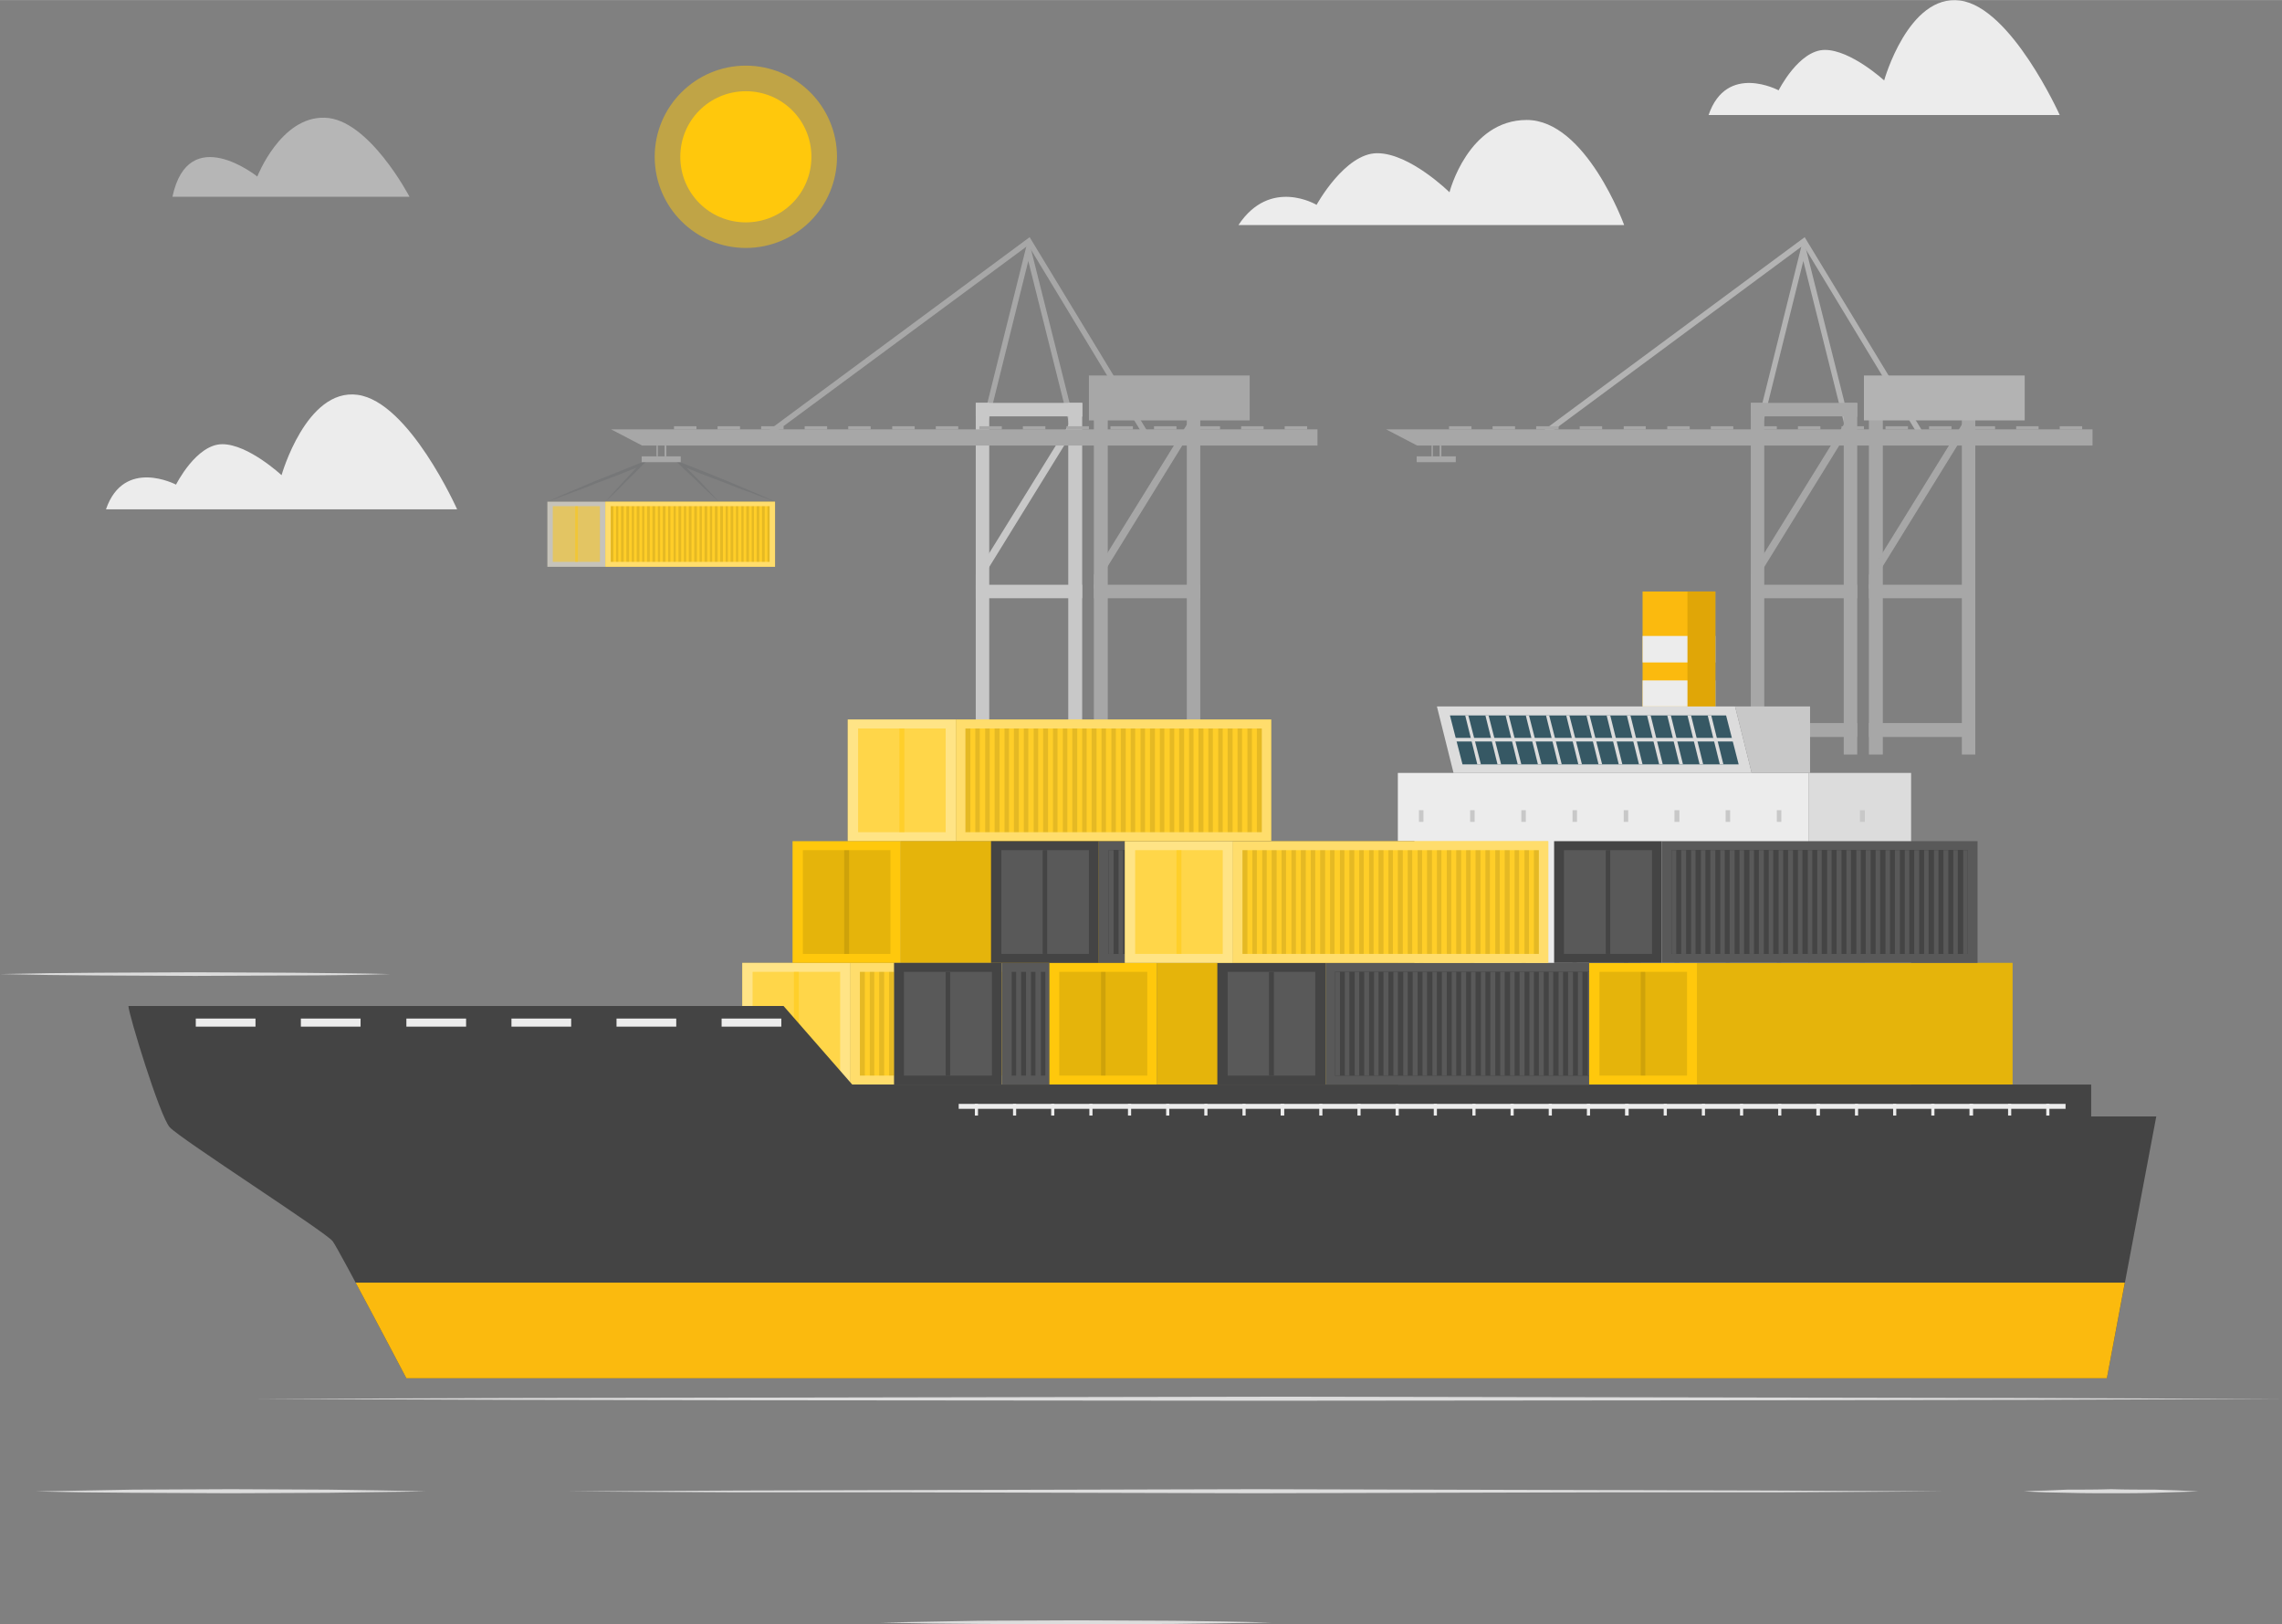 <?xml version="1.0" encoding="UTF-8"?>
<!DOCTYPE svg PUBLIC "-//W3C//DTD SVG 1.0//EN" "http://www.w3.org/TR/2001/REC-SVG-20010904/DTD/svg10.dtd">
<!-- Creator: CorelDRAW X7 -->
<svg xmlns="http://www.w3.org/2000/svg" xml:space="preserve" width="70.771mm" height="50.374mm" version="1.0" style="shape-rendering:geometricPrecision; text-rendering:geometricPrecision; image-rendering:optimizeQuality; fill-rule:evenodd; clip-rule:evenodd"
viewBox="0 0 5082 3617"
 xmlns:xlink="http://www.w3.org/1999/xlink">
 <rect x="0" y="0" width="5082" height="3617" fill="#808080" stroke="none"/>
 <defs>
  <style type="text/css">
   <![CDATA[
    .fil17 {fill:#444444}
    .fil18 {fill:#595959}
    .fil14 {fill:#365864;fill-rule:nonzero}
    .fil10 {fill:#A7A7A7;fill-rule:nonzero}
    .fil12 {fill:#B3B3B3;fill-rule:nonzero}
    .fil11 {fill:#C8C8C8;fill-rule:nonzero}
    .fil13 {fill:gainsboro;fill-rule:nonzero}
    .fil16 {fill:#E0A607;fill-rule:nonzero}
    .fil0 {fill:#ECECEC;fill-rule:nonzero}
    .fil15 {fill:#FBBA0E;fill-rule:nonzero}
    .fil6 {fill:#FFC80C;fill-rule:nonzero}
    .fil9 {fill:black;fill-rule:nonzero;fill-opacity:0.102}
    .fil2 {fill:#202D34;fill-rule:nonzero;fill-opacity:0.102}
    .fil3 {fill:#FFC80C;fill-rule:nonzero;fill-opacity:0.102}
    .fil7 {fill:#FFFEFE;fill-rule:nonzero;fill-opacity:0.4}
    .fil1 {fill:#ECECEC;fill-rule:nonzero;fill-opacity:0.502}
    .fil5 {fill:#FFC80C;fill-rule:nonzero;fill-opacity:0.502}
    .fil4 {fill:#FFFEFE;fill-rule:nonzero;fill-opacity:0.502}
    .fil8 {fill:#FFC80C;fill-rule:nonzero;fill-opacity:0.702}
   ]]>
  </style>
 </defs>
 <g id="Layer_x0020_1">
  <g id="_2341961861664">
   <g>
    <path class="fil0" d="M2758 501l859 0c0,0 -85,-234 -217,-234 -131,0 -172,161 -172,161 0,0 -88,-87 -161,-87 -72,0 -135,115 -135,115 0,0 -103,-62 -174,45z"/>
    <path class="fil0" d="M3805 256l782 0c0,0 -108,-240 -222,-255 -115,-15 -169,178 -169,178 0,0 -74,-68 -132,-68 -58,0 -103,90 -103,90 0,0 -116,-62 -156,55z"/>
    <path class="fil0" d="M236 1134l782 0c0,0 -107,-240 -222,-255 -114,-15 -169,179 -169,179 0,0 -74,-69 -132,-69 -58,0 -103,90 -103,90 0,0 -116,-61 -156,55z"/>
    <path class="fil1" d="M384 438l528 0c0,0 -91,-174 -189,-176 -98,-3 -150,131 -150,131 0,0 -153,-123 -189,45z"/>
   </g>
   <g>
    <g>
     <g>
      <path class="fil2" d="M1219 1117c18,-8 35,-16 52,-23 18,-7 35,-15 52,-22l53 -21 52 -21 13 -4 -10 9c-13,14 -27,27 -41,41 -13,14 -27,27 -42,41 13,-15 26,-29 40,-44 13,-14 26,-28 39,-42l3 5 -52 21 -53 20c-17,7 -35,14 -52,20 -18,7 -36,13 -54,20z"/>
      <path class="fil2" d="M1726 1117c-18,-7 -36,-13 -53,-20 -18,-6 -36,-13 -53,-20l-53 -20 -52 -21 3 -5c14,14 28,28 42,42 14,15 27,29 41,44 -15,-14 -30,-27 -44,-41 -14,-14 -29,-27 -43,-41l-10 -10 13 5 53 21 52 21c17,7 35,15 52,22 17,7 35,15 52,23z"/>
      <g>
       <polygon class="fil3" points="1348,1262 1219,1262 1219,1117 1348,1117 "/>
       <polygon class="fil4" points="1348,1262 1219,1262 1219,1117 1348,1117 "/>
       <polygon class="fil5" points="1336,1251 1231,1251 1231,1127 1336,1127 "/>
       <polygon class="fil5" points="1287,1251 1281,1251 1281,1127 1287,1127 "/>
       <g>
        <polygon class="fil6" points="1726,1262 1348,1262 1348,1117 1726,1117 "/>
        <polygon class="fil7" points="1726,1262 1348,1262 1348,1117 1726,1117 "/>
       </g>
       <g>
        <g>
         <polygon class="fil8" points="1714,1251 1360,1251 1360,1127 1714,1127 "/>
        </g>
        <g>
         <polygon class="fil9" points="1366,1251 1360,1251 1360,1127 1366,1127 "/>
         <polygon class="fil9" points="1377,1251 1372,1251 1372,1127 1377,1127 "/>
         <polygon class="fil9" points="1389,1251 1383,1251 1383,1127 1389,1127 "/>
         <polygon class="fil9" points="1401,1251 1395,1251 1395,1127 1401,1127 "/>
         <polygon class="fil9" points="1412,1251 1407,1251 1407,1127 1412,1127 "/>
         <polygon class="fil9" points="1424,1251 1418,1251 1418,1127 1424,1127 "/>
         <polygon class="fil9" points="1435,1251 1430,1251 1430,1127 1435,1127 "/>
         <polygon class="fil9" points="1447,1251 1441,1251 1441,1127 1447,1127 "/>
         <polygon class="fil9" points="1459,1251 1453,1251 1453,1127 1459,1127 "/>
         <polygon class="fil9" points="1470,1251 1465,1251 1465,1127 1470,1127 "/>
         <polygon class="fil9" points="1482,1251 1476,1251 1476,1127 1482,1127 "/>
         <polygon class="fil9" points="1493,1251 1488,1251 1488,1127 1493,1127 "/>
         <polygon class="fil9" points="1505,1251 1500,1251 1500,1127 1505,1127 "/>
         <polygon class="fil9" points="1517,1251 1511,1251 1511,1127 1517,1127 "/>
         <polygon class="fil9" points="1528,1251 1523,1251 1523,1127 1528,1127 "/>
         <polygon class="fil9" points="1540,1251 1534,1251 1534,1127 1540,1127 "/>
         <polygon class="fil9" points="1552,1251 1546,1251 1546,1127 1552,1127 "/>
         <polygon class="fil9" points="1563,1251 1558,1251 1558,1127 1563,1127 "/>
         <polygon class="fil9" points="1575,1251 1569,1251 1569,1127 1575,1127 "/>
         <polygon class="fil9" points="1586,1251 1581,1251 1581,1127 1586,1127 "/>
         <polygon class="fil9" points="1598,1251 1592,1251 1592,1127 1598,1127 "/>
         <polygon class="fil9" points="1610,1251 1604,1251 1604,1127 1610,1127 "/>
         <polygon class="fil9" points="1621,1251 1616,1251 1616,1127 1621,1127 "/>
         <polygon class="fil9" points="1633,1251 1627,1251 1627,1127 1633,1127 "/>
         <polygon class="fil9" points="1644,1251 1639,1251 1639,1127 1644,1127 "/>
         <polygon class="fil9" points="1656,1251 1651,1251 1651,1127 1656,1127 "/>
         <polygon class="fil9" points="1668,1251 1662,1251 1662,1127 1668,1127 "/>
         <polygon class="fil9" points="1679,1251 1674,1251 1674,1127 1679,1127 "/>
         <polygon class="fil9" points="1691,1251 1685,1251 1685,1127 1691,1127 "/>
         <polygon class="fil9" points="1703,1251 1697,1251 1697,1127 1703,1127 "/>
         <polygon class="fil9" points="1714,1251 1709,1251 1709,1127 1714,1127 "/>
        </g>
       </g>
      </g>
     </g>
     <g>
      <polygon class="fil10" points="1704,979 1697,969 2293,528 2560,968 2549,974 2290,546 "/>
      <polygon class="fil10" points="2389,976 2290,581 2194,967 2182,965 2290,531 2401,973 "/>
     </g>
     <g>
      <polygon class="fil11" points="2203,1680 2173,1680 2173,897 2203,897 "/>
      <polygon class="fil11" points="2410,1680 2379,1680 2379,897 2410,897 "/>
      <polygon class="fil11" points="2173,927 2173,897 2410,897 2410,927 "/>
      <polygon class="fil11" points="2173,1332 2173,1302 2410,1302 2410,1332 "/>
      <polygon class="fil11" points="2173,1641 2173,1610 2410,1610 2410,1641 "/>
      <polygon class="fil11" points="2173,1311 2173,1280 2410,897 2410,927 "/>
     </g>
     <g>
      <polygon class="fil10" points="2467,1680 2436,1680 2436,897 2467,897 "/>
      <polygon class="fil10" points="2673,1680 2643,1680 2643,897 2673,897 "/>
      <polygon class="fil10" points="2436,927 2436,897 2673,897 2673,927 "/>
      <polygon class="fil10" points="2436,1332 2436,1302 2673,1302 2673,1332 "/>
      <polygon class="fil10" points="2436,1641 2436,1610 2673,1610 2673,1641 "/>
      <polygon class="fil10" points="2436,1311 2436,1280 2673,897 2673,927 "/>
     </g>
     <g>
      <polygon class="fil10" points="2934,992 1430,992 1361,956 2934,956 "/>
      <polygon class="fil10" points="1551,949 1501,949 1501,956 1551,956 "/>
      <polygon class="fil10" points="1648,949 1598,949 1598,956 1648,956 "/>
      <polygon class="fil10" points="1745,949 1695,949 1695,956 1745,956 "/>
      <polygon class="fil10" points="1842,949 1792,949 1792,956 1842,956 "/>
      <polygon class="fil10" points="1939,949 1889,949 1889,956 1939,956 "/>
      <polygon class="fil10" points="2037,949 1987,949 1987,956 2037,956 "/>
      <polygon class="fil10" points="2134,949 2084,949 2084,956 2134,956 "/>
      <polygon class="fil10" points="2231,949 2181,949 2181,956 2231,956 "/>
      <polygon class="fil10" points="2328,949 2278,949 2278,956 2328,956 "/>
      <polygon class="fil10" points="2425,949 2375,949 2375,956 2425,956 "/>
      <polygon class="fil10" points="2523,949 2473,949 2473,956 2523,956 "/>
      <polygon class="fil10" points="2620,949 2570,949 2570,956 2620,956 "/>
      <polygon class="fil10" points="2717,949 2667,949 2667,956 2717,956 "/>
      <polygon class="fil10" points="2814,949 2764,949 2764,956 2814,956 "/>
      <polygon class="fil10" points="2911,949 2861,949 2861,956 2911,956 "/>
      <g>
       <polygon class="fil10" points="1516,1029 1429,1029 1429,1016 1516,1016 "/>
       <polygon class="fil10" points="1465,992 1462,992 1462,1016 1465,1016 "/>
       <polygon class="fil10" points="1484,992 1480,992 1480,1016 1484,1016 "/>
      </g>
     </g>
     <polygon class="fil10" points="2783,836 2425,836 2425,936 2783,936 "/>
    </g>
    <g>
     <g>
      <polygon class="fil12" points="3431,979 3423,969 4019,528 4286,968 4275,974 4016,546 "/>
      <polygon class="fil12" points="4115,976 4016,581 3920,967 3908,965 4016,531 4127,973 "/>
     </g>
     <g>
      <polygon class="fil10" points="3929,1680 3899,1680 3899,897 3929,897 "/>
      <polygon class="fil10" points="4136,1680 4106,1680 4106,897 4136,897 "/>
      <polygon class="fil10" points="3899,927 3899,897 4136,897 4136,927 "/>
      <polygon class="fil10" points="3899,1332 3899,1302 4136,1302 4136,1332 "/>
      <polygon class="fil10" points="3899,1641 3899,1610 4136,1610 4136,1641 "/>
      <polygon class="fil10" points="3899,1311 3899,1280 4136,897 4136,927 "/>
     </g>
     <g>
      <polygon class="fil10" points="4193,1680 4162,1680 4162,897 4193,897 "/>
      <polygon class="fil10" points="4399,1680 4369,1680 4369,897 4399,897 "/>
      <polygon class="fil10" points="4162,927 4162,897 4399,897 4399,927 "/>
      <polygon class="fil10" points="4162,1332 4162,1302 4399,1302 4399,1332 "/>
      <polygon class="fil10" points="4162,1641 4162,1610 4399,1610 4399,1641 "/>
      <polygon class="fil10" points="4162,1311 4162,1280 4399,897 4399,927 "/>
     </g>
     <g>
      <polygon class="fil10" points="4660,992 3156,992 3087,956 4660,956 "/>
      <polygon class="fil10" points="3277,949 3227,949 3227,956 3277,956 "/>
      <polygon class="fil10" points="3374,949 3324,949 3324,956 3374,956 "/>
      <polygon class="fil10" points="3471,949 3421,949 3421,956 3471,956 "/>
      <polygon class="fil10" points="3568,949 3518,949 3518,956 3568,956 "/>
      <polygon class="fil10" points="3665,949 3616,949 3616,956 3665,956 "/>
      <polygon class="fil10" points="3763,949 3713,949 3713,956 3763,956 "/>
      <polygon class="fil10" points="3860,949 3810,949 3810,956 3860,956 "/>
      <polygon class="fil10" points="3957,949 3907,949 3907,956 3957,956 "/>
      <polygon class="fil10" points="4054,949 4004,949 4004,956 4054,956 "/>
      <polygon class="fil10" points="4151,949 4101,949 4101,956 4151,956 "/>
      <polygon class="fil10" points="4249,949 4199,949 4199,956 4249,956 "/>
      <polygon class="fil10" points="4346,949 4296,949 4296,956 4346,956 "/>
      <polygon class="fil10" points="4443,949 4393,949 4393,956 4443,956 "/>
      <polygon class="fil10" points="4540,949 4490,949 4490,956 4540,956 "/>
      <polygon class="fil10" points="4637,949 4587,949 4587,956 4637,956 "/>
      <g>
       <polygon class="fil10" points="3242,1029 3155,1029 3155,1016 3242,1016 "/>
       <polygon class="fil10" points="3191,992 3188,992 3188,1016 3191,1016 "/>
       <polygon class="fil10" points="3210,992 3206,992 3206,1016 3210,1016 "/>
      </g>
     </g>
     <polygon class="fil12" points="4509,836 4151,836 4151,936 4509,936 "/>
    </g>
   </g>
   <g>
    <path class="fil5" d="M1864 349c0,112 -91,203 -203,203 -112,0 -203,-91 -203,-203 0,-112 91,-203 203,-203 112,0 203,91 203,203z"/>
    <path class="fil6" d="M1807 349c0,81 -65,146 -146,146 -81,0 -146,-65 -146,-146 0,-81 65,-146 146,-146 81,0 146,65 146,146z"/>
   </g>
   <g>
    <g>
     <polygon class="fil13" points="4028,1721 4256,1721 4256,2464 4028,2464 "/>
     <polygon class="fil0" points="3113,2464 4028,2464 4028,1721 3113,1721 "/>
     <polygon class="fil11" points="3170,1830 3160,1830 3160,1804 3170,1804 "/>
     <polygon class="fil11" points="3284,1830 3274,1830 3274,1804 3284,1804 "/>
     <polygon class="fil11" points="3398,1830 3388,1830 3388,1804 3398,1804 "/>
     <polygon class="fil11" points="3512,1830 3502,1830 3502,1804 3512,1804 "/>
     <polygon class="fil11" points="3626,1830 3616,1830 3616,1804 3626,1804 "/>
     <polygon class="fil11" points="3740,1830 3729,1830 3729,1804 3740,1804 "/>
     <polygon class="fil11" points="3853,1830 3843,1830 3843,1804 3853,1804 "/>
     <polygon class="fil11" points="3967,1830 3957,1830 3957,1804 3967,1804 "/>
     <polygon class="fil11" points="3170,1991 3160,1991 3160,1965 3170,1965 "/>
     <polygon class="fil11" points="3284,1991 3274,1991 3274,1965 3284,1965 "/>
     <polygon class="fil11" points="3398,1991 3388,1991 3388,1965 3398,1965 "/>
     <polygon class="fil11" points="3512,1991 3502,1991 3502,1965 3512,1965 "/>
     <polygon class="fil11" points="3626,1991 3616,1991 3616,1965 3626,1965 "/>
     <polygon class="fil11" points="3740,1991 3729,1991 3729,1965 3740,1965 "/>
     <polygon class="fil11" points="3853,1991 3843,1991 3843,1965 3853,1965 "/>
     <polygon class="fil11" points="3967,1991 3957,1991 3957,1965 3967,1965 "/>
     <polygon class="fil11" points="3170,2152 3160,2152 3160,2126 3170,2126 "/>
     <polygon class="fil11" points="3284,2152 3274,2152 3274,2126 3284,2126 "/>
     <polygon class="fil11" points="3398,2152 3388,2152 3388,2126 3398,2126 "/>
     <polygon class="fil11" points="3512,2152 3502,2152 3502,2126 3512,2126 "/>
     <polygon class="fil11" points="3626,2152 3616,2152 3616,2126 3626,2126 "/>
     <polygon class="fil11" points="3740,2152 3729,2152 3729,2126 3740,2126 "/>
     <polygon class="fil11" points="3853,2152 3843,2152 3843,2126 3853,2126 "/>
     <polygon class="fil11" points="3967,2152 3957,2152 3957,2126 3967,2126 "/>
     <polygon class="fil11" points="3170,2313 3160,2313 3160,2287 3170,2287 "/>
     <polygon class="fil11" points="3284,2313 3274,2313 3274,2287 3284,2287 "/>
     <polygon class="fil11" points="3398,2313 3388,2313 3388,2287 3398,2287 "/>
     <polygon class="fil11" points="3512,2313 3502,2313 3502,2287 3512,2287 "/>
     <polygon class="fil11" points="3626,2313 3616,2313 3616,2287 3626,2287 "/>
     <polygon class="fil11" points="3740,2313 3729,2313 3729,2287 3740,2287 "/>
     <polygon class="fil11" points="3853,2313 3843,2313 3843,2287 3853,2287 "/>
     <polygon class="fil11" points="3967,2313 3957,2313 3957,2287 3967,2287 "/>
     <polygon class="fil11" points="4153,1830 4142,1830 4142,1804 4153,1804 "/>
     <polygon class="fil11" points="4153,1991 4142,1991 4142,1965 4153,1965 "/>
     <polygon class="fil11" points="4153,2152 4142,2152 4142,2126 4153,2126 "/>
     <polygon class="fil11" points="4153,2313 4142,2313 4142,2287 4153,2287 "/>
    </g>
    <g>
     <polygon class="fil13" points="3864,1573 3200,1573 3237,1721 3901,1721 "/>
     <polygon class="fil11" points="4031,1573 3864,1573 3901,1721 4031,1721 "/>
     <g>
      <polygon class="fil14" points="3844,1593 3229,1593 3257,1702 3872,1702 "/>
      <polygon class="fil13" points="3298,1702 3290,1702 3263,1593 3270,1593 "/>
      <polygon class="fil13" points="3343,1702 3335,1702 3308,1593 3315,1593 "/>
      <polygon class="fil13" points="3388,1702 3380,1702 3353,1593 3360,1593 "/>
      <polygon class="fil13" points="3433,1702 3425,1702 3398,1593 3405,1593 "/>
      <polygon class="fil13" points="3478,1702 3470,1702 3443,1593 3450,1593 "/>
      <polygon class="fil13" points="3523,1702 3515,1702 3488,1593 3495,1593 "/>
      <polygon class="fil13" points="3568,1702 3560,1702 3533,1593 3540,1593 "/>
      <polygon class="fil13" points="3613,1702 3605,1702 3578,1593 3586,1593 "/>
      <polygon class="fil13" points="3658,1702 3650,1702 3623,1593 3631,1593 "/>
      <polygon class="fil13" points="3703,1702 3695,1702 3668,1593 3676,1593 "/>
      <polygon class="fil13" points="3748,1702 3740,1702 3713,1593 3721,1593 "/>
      <polygon class="fil13" points="3793,1702 3785,1702 3758,1593 3766,1593 "/>
      <polygon class="fil13" points="3838,1702 3830,1702 3803,1593 3811,1593 "/>
      <polygon class="fil13" points="3864,1651 3236,1651 3236,1643 3864,1643 "/>
     </g>
    </g>
    <g>
     <polygon class="fil15" points="3820,1317 3658,1317 3658,1573 3820,1573 "/>
     <polygon class="fil0" points="3820,1515 3658,1515 3658,1573 3820,1573 "/>
     <polygon class="fil0" points="3820,1416 3658,1416 3658,1475 3820,1475 "/>
     <polygon class="fil16" points="3820,1317 3758,1317 3758,1573 3820,1573 "/>
    </g>
   </g>
   <g>
    <polygon class="fil6" points="1894,2415 1653,2415 1653,2144 1894,2144 "/>
    <polygon class="fil4" points="1894,2415 1653,2415 1653,2144 1894,2144 "/>
    <polygon class="fil5" points="1871,2395 1676,2395 1676,2164 1871,2164 "/>
    <polygon class="fil5" points="1779,2395 1768,2395 1768,2164 1779,2164 "/>
    <g>
     <polygon class="fil6" points="2596,2415 1894,2415 1894,2144 2596,2144 "/>
     <polygon class="fil7" points="2596,2415 1894,2415 1894,2144 2596,2144 "/>
    </g>
    <g>
     <g>
      <polygon class="fil8" points="2574,2395 1915,2395 1915,2164 2574,2164 "/>
     </g>
     <g>
      <polygon class="fil9" points="1926,2395 1915,2395 1915,2164 1926,2164 "/>
      <polygon class="fil9" points="1947,2395 1937,2395 1937,2164 1947,2164 "/>
      <polygon class="fil9" points="1969,2395 1958,2395 1958,2164 1969,2164 "/>
      <polygon class="fil9" points="1990,2395 1980,2395 1980,2164 1990,2164 "/>
      <polygon class="fil9" points="2012,2395 2002,2395 2002,2164 2012,2164 "/>
      <polygon class="fil9" points="2034,2395 2023,2395 2023,2164 2034,2164 "/>
      <polygon class="fil9" points="2055,2395 2045,2395 2045,2164 2055,2164 "/>
      <polygon class="fil9" points="2077,2395 2067,2395 2067,2164 2077,2164 "/>
      <polygon class="fil9" points="2099,2395 2088,2395 2088,2164 2099,2164 "/>
      <polygon class="fil9" points="2120,2395 2110,2395 2110,2164 2120,2164 "/>
      <polygon class="fil9" points="2142,2395 2132,2395 2132,2164 2142,2164 "/>
      <polygon class="fil9" points="2164,2395 2153,2395 2153,2164 2164,2164 "/>
      <polygon class="fil9" points="2185,2395 2175,2395 2175,2164 2185,2164 "/>
      <polygon class="fil9" points="2207,2395 2196,2395 2196,2164 2207,2164 "/>
      <polygon class="fil9" points="2228,2395 2218,2395 2218,2164 2228,2164 "/>
      <polygon class="fil9" points="2250,2395 2240,2395 2240,2164 2250,2164 "/>
      <polygon class="fil9" points="2272,2395 2261,2395 2261,2164 2272,2164 "/>
      <polygon class="fil9" points="2293,2395 2283,2395 2283,2164 2293,2164 "/>
      <polygon class="fil9" points="2315,2395 2305,2395 2305,2164 2315,2164 "/>
      <polygon class="fil9" points="2337,2395 2326,2395 2326,2164 2337,2164 "/>
      <polygon class="fil9" points="2358,2395 2348,2395 2348,2164 2358,2164 "/>
      <polygon class="fil9" points="2380,2395 2369,2395 2369,2164 2380,2164 "/>
      <polygon class="fil9" points="2401,2395 2391,2395 2391,2164 2401,2164 "/>
      <polygon class="fil9" points="2423,2395 2413,2395 2413,2164 2423,2164 "/>
      <polygon class="fil9" points="2445,2395 2434,2395 2434,2164 2445,2164 "/>
      <polygon class="fil9" points="2466,2395 2456,2395 2456,2164 2466,2164 "/>
      <polygon class="fil9" points="2488,2395 2478,2395 2478,2164 2488,2164 "/>
      <polygon class="fil9" points="2510,2395 2499,2395 2499,2164 2510,2164 "/>
      <polygon class="fil9" points="2531,2395 2521,2395 2521,2164 2531,2164 "/>
      <polygon class="fil9" points="2553,2395 2542,2395 2542,2164 2553,2164 "/>
      <polygon class="fil9" points="2574,2395 2564,2395 2564,2164 2574,2164 "/>
     </g>
    </g>
   </g>
   <g>
    <polygon class="fil6" points="2129,1873 1888,1873 1888,1602 2129,1602 "/>
    <polygon class="fil4" points="2129,1873 1888,1873 1888,1602 2129,1602 "/>
    <polygon class="fil5" points="2106,1853 1911,1853 1911,1622 2106,1622 "/>
    <polygon class="fil5" points="2014,1853 2003,1853 2003,1622 2014,1622 "/>
    <g>
     <polygon class="fil6" points="2831,1873 2129,1873 2129,1602 2831,1602 "/>
     <polygon class="fil7" points="2831,1873 2129,1873 2129,1602 2831,1602 "/>
    </g>
    <g>
     <g>
      <polygon class="fil8" points="2810,1853 2150,1853 2150,1622 2810,1622 "/>
     </g>
     <g>
      <polygon class="fil9" points="2161,1853 2150,1853 2150,1622 2161,1622 "/>
      <polygon class="fil9" points="2182,1853 2172,1853 2172,1622 2182,1622 "/>
      <polygon class="fil9" points="2204,1853 2194,1853 2194,1622 2204,1622 "/>
      <polygon class="fil9" points="2226,1853 2215,1853 2215,1622 2226,1622 "/>
      <polygon class="fil9" points="2247,1853 2237,1853 2237,1622 2247,1622 "/>
      <polygon class="fil9" points="2269,1853 2258,1853 2258,1622 2269,1622 "/>
      <polygon class="fil9" points="2290,1853 2280,1853 2280,1622 2290,1622 "/>
      <polygon class="fil9" points="2312,1853 2302,1853 2302,1622 2312,1622 "/>
      <polygon class="fil9" points="2334,1853 2323,1853 2323,1622 2334,1622 "/>
      <polygon class="fil9" points="2355,1853 2345,1853 2345,1622 2355,1622 "/>
      <polygon class="fil9" points="2377,1853 2367,1853 2367,1622 2377,1622 "/>
      <polygon class="fil9" points="2399,1853 2388,1853 2388,1622 2399,1622 "/>
      <polygon class="fil9" points="2420,1853 2410,1853 2410,1622 2420,1622 "/>
      <polygon class="fil9" points="2442,1853 2431,1853 2431,1622 2442,1622 "/>
      <polygon class="fil9" points="2463,1853 2453,1853 2453,1622 2463,1622 "/>
      <polygon class="fil9" points="2485,1853 2475,1853 2475,1622 2485,1622 "/>
      <polygon class="fil9" points="2507,1853 2496,1853 2496,1622 2507,1622 "/>
      <polygon class="fil9" points="2528,1853 2518,1853 2518,1622 2528,1622 "/>
      <polygon class="fil9" points="2550,1853 2540,1853 2540,1622 2550,1622 "/>
      <polygon class="fil9" points="2572,1853 2561,1853 2561,1622 2572,1622 "/>
      <polygon class="fil9" points="2593,1853 2583,1853 2583,1622 2593,1622 "/>
      <polygon class="fil9" points="2615,1853 2605,1853 2605,1622 2615,1622 "/>
      <polygon class="fil9" points="2637,1853 2626,1853 2626,1622 2637,1622 "/>
      <polygon class="fil9" points="2658,1853 2648,1853 2648,1622 2658,1622 "/>
      <polygon class="fil9" points="2680,1853 2669,1853 2669,1622 2680,1622 "/>
      <polygon class="fil9" points="2701,1853 2691,1853 2691,1622 2701,1622 "/>
      <polygon class="fil9" points="2723,1853 2713,1853 2713,1622 2723,1622 "/>
      <polygon class="fil9" points="2745,1853 2734,1853 2734,1622 2745,1622 "/>
      <polygon class="fil9" points="2766,1853 2756,1853 2756,1622 2766,1622 "/>
      <polygon class="fil9" points="2788,1853 2778,1853 2778,1622 2788,1622 "/>
      <polygon class="fil9" points="2810,1853 2799,1853 2799,1622 2810,1622 "/>
     </g>
    </g>
   </g>
   <g>
    <polygon class="fil6" points="2006,2144 1765,2144 1765,1873 2006,1873 "/>
    <polygon class="fil9" points="1983,2124 1788,2124 1788,1893 1983,1893 "/>
    <polygon class="fil9" points="1891,2124 1880,2124 1880,1893 1891,1893 "/>
    <g>
     <polygon class="fil6" points="2708,2144 2006,2144 2006,1873 2708,1873 "/>
     <polygon class="fil9" points="2708,2144 2006,2144 2006,1873 2708,1873 "/>
    </g>
   </g>
   <g>
    <polygon class="fil17" points="2231,2415 1991,2415 1991,2144 2231,2144 "/>
    <polygon class="fil18" points="2209,2395 2013,2395 2013,2164 2209,2164 "/>
    <polygon class="fil17" points="2116,2395 2106,2395 2106,2164 2116,2164 "/>
    <g>
     <polygon class="fil18" points="2934,2415 2231,2415 2231,2144 2934,2144 "/>
    </g>
    <g>
     <g>
      <polygon class="fil18" points="2912,2395 2253,2395 2253,2164 2912,2164 "/>
      <polygon class="fil18" points="2912,2395 2253,2395 2253,2164 2912,2164 "/>
     </g>
     <g>
      <polygon class="fil17" points="2263,2395 2253,2395 2253,2164 2263,2164 "/>
      <polygon class="fil17" points="2285,2395 2274,2395 2274,2164 2285,2164 "/>
      <polygon class="fil17" points="2306,2395 2296,2395 2296,2164 2306,2164 "/>
      <polygon class="fil17" points="2328,2395 2318,2395 2318,2164 2328,2164 "/>
      <polygon class="fil17" points="2350,2395 2339,2395 2339,2164 2350,2164 "/>
      <polygon class="fil17" points="2371,2395 2361,2395 2361,2164 2371,2164 "/>
      <polygon class="fil17" points="2393,2395 2383,2395 2383,2164 2393,2164 "/>
      <polygon class="fil17" points="2415,2395 2404,2395 2404,2164 2415,2164 "/>
      <polygon class="fil17" points="2436,2395 2426,2395 2426,2164 2436,2164 "/>
      <polygon class="fil17" points="2458,2395 2448,2395 2448,2164 2458,2164 "/>
      <polygon class="fil17" points="2480,2395 2469,2395 2469,2164 2480,2164 "/>
      <polygon class="fil17" points="2501,2395 2491,2395 2491,2164 2501,2164 "/>
      <polygon class="fil17" points="2523,2395 2512,2395 2512,2164 2523,2164 "/>
      <polygon class="fil17" points="2544,2395 2534,2395 2534,2164 2544,2164 "/>
      <polygon class="fil17" points="2566,2395 2556,2395 2556,2164 2566,2164 "/>
      <polygon class="fil17" points="2588,2395 2577,2395 2577,2164 2588,2164 "/>
      <polygon class="fil17" points="2609,2395 2599,2395 2599,2164 2609,2164 "/>
      <polygon class="fil17" points="2631,2395 2621,2395 2621,2164 2631,2164 "/>
      <polygon class="fil17" points="2653,2395 2642,2395 2642,2164 2653,2164 "/>
      <polygon class="fil17" points="2674,2395 2664,2395 2664,2164 2674,2164 "/>
      <polygon class="fil17" points="2696,2395 2685,2395 2685,2164 2696,2164 "/>
      <polygon class="fil17" points="2717,2395 2707,2395 2707,2164 2717,2164 "/>
      <polygon class="fil17" points="2739,2395 2729,2395 2729,2164 2739,2164 "/>
      <polygon class="fil17" points="2761,2395 2750,2395 2750,2164 2761,2164 "/>
      <polygon class="fil17" points="2782,2395 2772,2395 2772,2164 2782,2164 "/>
      <polygon class="fil17" points="2804,2395 2794,2395 2794,2164 2804,2164 "/>
      <polygon class="fil17" points="2826,2395 2815,2395 2815,2164 2826,2164 "/>
      <polygon class="fil17" points="2847,2395 2837,2395 2837,2164 2847,2164 "/>
      <polygon class="fil17" points="2869,2395 2858,2395 2858,2164 2869,2164 "/>
      <polygon class="fil17" points="2890,2395 2880,2395 2880,2164 2890,2164 "/>
      <polygon class="fil17" points="2912,2395 2902,2395 2902,2164 2912,2164 "/>
     </g>
    </g>
   </g>
   <g>
    <polygon class="fil6" points="2577,2415 2337,2415 2337,2144 2577,2144 "/>
    <polygon class="fil9" points="2555,2395 2359,2395 2359,2164 2555,2164 "/>
    <polygon class="fil9" points="2462,2395 2452,2395 2452,2164 2462,2164 "/>
    <g>
     <polygon class="fil6" points="3280,2415 2577,2415 2577,2144 3280,2144 "/>
     <polygon class="fil9" points="3280,2415 2577,2415 2577,2144 3280,2144 "/>
    </g>
   </g>
   <g>
    <polygon class="fil17" points="2952,2415 2711,2415 2711,2144 2952,2144 "/>
    <polygon class="fil18" points="2929,2395 2734,2395 2734,2164 2929,2164 "/>
    <polygon class="fil17" points="2837,2395 2826,2395 2826,2164 2837,2164 "/>
    <g>
     <polygon class="fil18" points="3654,2415 2952,2415 2952,2144 3654,2144 "/>
    </g>
    <g>
     <g>
      <polygon class="fil17" points="3632,2395 2973,2395 2973,2164 3632,2164 "/>
      <polygon class="fil17" points="3632,2395 2973,2395 2973,2164 3632,2164 "/>
     </g>
     <g>
      <polygon class="fil18" points="2984,2395 2973,2395 2973,2164 2984,2164 "/>
      <polygon class="fil18" points="3005,2395 2995,2395 2995,2164 3005,2164 "/>
      <polygon class="fil18" points="3027,2395 3017,2395 3017,2164 3027,2164 "/>
      <polygon class="fil18" points="3049,2395 3038,2395 3038,2164 3049,2164 "/>
      <polygon class="fil18" points="3070,2395 3060,2395 3060,2164 3070,2164 "/>
      <polygon class="fil18" points="3092,2395 3081,2395 3081,2164 3092,2164 "/>
      <polygon class="fil18" points="3113,2395 3103,2395 3103,2164 3113,2164 "/>
      <polygon class="fil18" points="3135,2395 3125,2395 3125,2164 3135,2164 "/>
      <polygon class="fil18" points="3157,2395 3146,2395 3146,2164 3157,2164 "/>
      <polygon class="fil18" points="3178,2395 3168,2395 3168,2164 3178,2164 "/>
      <polygon class="fil18" points="3200,2395 3190,2395 3190,2164 3200,2164 "/>
      <polygon class="fil18" points="3222,2395 3211,2395 3211,2164 3222,2164 "/>
      <polygon class="fil18" points="3243,2395 3233,2395 3233,2164 3243,2164 "/>
      <polygon class="fil18" points="3265,2395 3254,2395 3254,2164 3265,2164 "/>
      <polygon class="fil18" points="3286,2395 3276,2395 3276,2164 3286,2164 "/>
      <polygon class="fil18" points="3308,2395 3298,2395 3298,2164 3308,2164 "/>
      <polygon class="fil18" points="3330,2395 3319,2395 3319,2164 3330,2164 "/>
      <polygon class="fil18" points="3351,2395 3341,2395 3341,2164 3351,2164 "/>
      <polygon class="fil18" points="3373,2395 3363,2395 3363,2164 3373,2164 "/>
      <polygon class="fil18" points="3395,2395 3384,2395 3384,2164 3395,2164 "/>
      <polygon class="fil18" points="3416,2395 3406,2395 3406,2164 3416,2164 "/>
      <polygon class="fil18" points="3438,2395 3427,2395 3427,2164 3438,2164 "/>
      <polygon class="fil18" points="3459,2395 3449,2395 3449,2164 3459,2164 "/>
      <polygon class="fil18" points="3481,2395 3471,2395 3471,2164 3481,2164 "/>
      <polygon class="fil18" points="3503,2395 3492,2395 3492,2164 3503,2164 "/>
      <polygon class="fil18" points="3524,2395 3514,2395 3514,2164 3524,2164 "/>
      <polygon class="fil18" points="3546,2395 3536,2395 3536,2164 3546,2164 "/>
      <polygon class="fil18" points="3568,2395 3557,2395 3557,2164 3568,2164 "/>
      <polygon class="fil18" points="3589,2395 3579,2395 3579,2164 3589,2164 "/>
      <polygon class="fil18" points="3611,2395 3600,2395 3600,2164 3611,2164 "/>
      <polygon class="fil18" points="3632,2395 3622,2395 3622,2164 3632,2164 "/>
     </g>
    </g>
   </g>
   <g>
    <polygon class="fil6" points="3779,2415 3539,2415 3539,2144 3779,2144 "/>
    <polygon class="fil9" points="3757,2395 3562,2395 3562,2164 3757,2164 "/>
    <polygon class="fil9" points="3664,2395 3654,2395 3654,2164 3664,2164 "/>
    <g>
     <polygon class="fil6" points="4482,2415 3779,2415 3779,2144 4482,2144 "/>
     <polygon class="fil9" points="4482,2415 3779,2415 3779,2144 4482,2144 "/>
    </g>
   </g>
   <path class="fil17" d="M4692 3069l-3787 0c0,0 -150,-286 -164,-305 -13,-19 -341,-229 -363,-254 -22,-24 -92,-253 -92,-270l1459 0 153 175 2759 0 0 71 145 0 -110 583z"/>
   <path class="fil15" d="M4732 2856l-40 213 -3787 0c0,0 -64,-122 -113,-213l3940 0z"/>
   <g>
    <polygon class="fil0" points="4600,2469 2135,2469 2135,2458 4600,2458 "/>
    <g>
     <polygon class="fil0" points="2178,2484 2171,2484 2171,2458 2178,2458 "/>
     <polygon class="fil0" points="2263,2484 2256,2484 2256,2458 2263,2458 "/>
     <polygon class="fil0" points="2348,2484 2341,2484 2341,2458 2348,2458 "/>
     <polygon class="fil0" points="2433,2484 2426,2484 2426,2458 2433,2458 "/>
     <polygon class="fil0" points="2519,2484 2512,2484 2512,2458 2519,2458 "/>
     <polygon class="fil0" points="2604,2484 2597,2484 2597,2458 2604,2458 "/>
     <polygon class="fil0" points="2689,2484 2682,2484 2682,2458 2689,2458 "/>
     <polygon class="fil0" points="2774,2484 2767,2484 2767,2458 2774,2458 "/>
     <polygon class="fil0" points="2860,2484 2852,2484 2852,2458 2860,2458 "/>
     <polygon class="fil0" points="2945,2484 2938,2484 2938,2458 2945,2458 "/>
     <polygon class="fil0" points="3030,2484 3023,2484 3023,2458 3030,2458 "/>
     <polygon class="fil0" points="3115,2484 3108,2484 3108,2458 3115,2458 "/>
     <polygon class="fil0" points="3200,2484 3193,2484 3193,2458 3200,2458 "/>
     <polygon class="fil0" points="3286,2484 3279,2484 3279,2458 3286,2458 "/>
     <polygon class="fil0" points="3371,2484 3364,2484 3364,2458 3371,2458 "/>
     <polygon class="fil0" points="3456,2484 3449,2484 3449,2458 3456,2458 "/>
     <polygon class="fil0" points="3541,2484 3534,2484 3534,2458 3541,2458 "/>
     <polygon class="fil0" points="3627,2484 3619,2484 3619,2458 3627,2458 "/>
     <polygon class="fil0" points="3712,2484 3705,2484 3705,2458 3712,2458 "/>
     <polygon class="fil0" points="3797,2484 3790,2484 3790,2458 3797,2458 "/>
     <polygon class="fil0" points="3882,2484 3875,2484 3875,2458 3882,2458 "/>
     <polygon class="fil0" points="3967,2484 3960,2484 3960,2458 3967,2458 "/>
     <polygon class="fil0" points="4053,2484 4045,2484 4045,2458 4053,2458 "/>
     <polygon class="fil0" points="4138,2484 4131,2484 4131,2458 4138,2458 "/>
     <polygon class="fil0" points="4223,2484 4216,2484 4216,2458 4223,2458 "/>
     <polygon class="fil0" points="4308,2484 4301,2484 4301,2458 4308,2458 "/>
     <polygon class="fil0" points="4394,2484 4386,2484 4386,2458 4394,2458 "/>
     <polygon class="fil0" points="4479,2484 4472,2484 4472,2458 4479,2458 "/>
     <polygon class="fil0" points="4564,2484 4557,2484 4557,2458 4564,2458 "/>
    </g>
   </g>
   <g>
    <polygon class="fil0" points="569,2286 436,2286 436,2268 569,2268 "/>
    <polygon class="fil0" points="803,2286 670,2286 670,2268 803,2268 "/>
    <polygon class="fil0" points="1038,2286 905,2286 905,2268 1038,2268 "/>
    <polygon class="fil0" points="1272,2286 1139,2286 1139,2268 1272,2268 "/>
    <polygon class="fil0" points="1506,2286 1373,2286 1373,2268 1506,2268 "/>
    <polygon class="fil0" points="1740,2286 1607,2286 1607,2268 1740,2268 "/>
   </g>
   <g>
    <polygon class="fil13" points="569,3115 1133,3113 1697,3112 2825,3110 3953,3112 4517,3113 5082,3115 4517,3117 3953,3118 2825,3119 1697,3118 1133,3117 "/>
    <polygon class="fil13" points="4330,3321 3947,3323 3563,3323 2796,3325 2029,3323 1645,3323 1262,3321 1645,3319 2029,3318 2796,3316 3563,3318 3947,3319 "/>
    <path class="fil13" d="M948 3321c-72,1 -144,2 -217,3l-217 1 -218 -1 -108 -1 -109 -2 109 -2 108 -2 218 -1 217 1c73,1 145,2 217,4z"/>
    <path class="fil13" d="M869 2169c-72,2 -144,3 -217,3l-217 1 -218 -1 -108 -1 -109 -2 109 -2 108 -1 218 -1 217 1c73,1 145,1 217,3z"/>
    <path class="fil13" d="M2831 3613c-72,1 -145,2 -217,3l-217 1 -218 -1 -108 -1 -109 -2 109 -2 108 -2 218 -1 217 1c72,1 145,2 217,4z"/>
    <path class="fil13" d="M4896 3321c-33,1 -65,2 -97,3 -33,1 -65,1 -97,1 -33,0 -65,0 -98,-1l-48 -1c-16,-1 -33,-1 -49,-2 16,-1 33,-2 49,-2l48 -2c33,0 65,0 98,-1 32,1 64,1 97,1 32,1 64,2 97,4z"/>
   </g>
   <g>
    <polygon class="fil17" points="3701,2144 3461,2144 3461,1873 3701,1873 "/>
    <polygon class="fil18" points="3679,2124 3483,2124 3483,1893 3679,1893 "/>
    <polygon class="fil17" points="3586,2124 3576,2124 3576,1893 3586,1893 "/>
    <g>
     <polygon class="fil18" points="4404,2144 3701,2144 3701,1873 4404,1873 "/>
    </g>
    <g>
     <g>
      <polygon class="fil17" points="4382,2124 3723,2124 3723,1893 4382,1893 "/>
      <polygon class="fil17" points="4382,2124 3723,2124 3723,1893 4382,1893 "/>
     </g>
     <g>
      <polygon class="fil18" points="3733,2124 3723,2124 3723,1893 3733,1893 "/>
      <polygon class="fil18" points="3755,2124 3744,2124 3744,1893 3755,1893 "/>
      <polygon class="fil18" points="3776,2124 3766,2124 3766,1893 3776,1893 "/>
      <polygon class="fil18" points="3798,2124 3788,2124 3788,1893 3798,1893 "/>
      <polygon class="fil18" points="3820,2124 3809,2124 3809,1893 3820,1893 "/>
      <polygon class="fil18" points="3841,2124 3831,2124 3831,1893 3841,1893 "/>
      <polygon class="fil18" points="3863,2124 3852,2124 3852,1893 3863,1893 "/>
      <polygon class="fil18" points="3884,2124 3874,2124 3874,1893 3884,1893 "/>
      <polygon class="fil18" points="3906,2124 3896,2124 3896,1893 3906,1893 "/>
      <polygon class="fil18" points="3928,2124 3917,2124 3917,1893 3928,1893 "/>
      <polygon class="fil18" points="3949,2124 3939,2124 3939,1893 3949,1893 "/>
      <polygon class="fil18" points="3971,2124 3961,2124 3961,1893 3971,1893 "/>
      <polygon class="fil18" points="3993,2124 3982,2124 3982,1893 3993,1893 "/>
      <polygon class="fil18" points="4014,2124 4004,2124 4004,1893 4014,1893 "/>
      <polygon class="fil18" points="4036,2124 4026,2124 4026,1893 4036,1893 "/>
      <polygon class="fil18" points="4057,2124 4047,2124 4047,1893 4057,1893 "/>
      <polygon class="fil18" points="4079,2124 4069,2124 4069,1893 4079,1893 "/>
      <polygon class="fil18" points="4101,2124 4090,2124 4090,1893 4101,1893 "/>
      <polygon class="fil18" points="4122,2124 4112,2124 4112,1893 4122,1893 "/>
      <polygon class="fil18" points="4144,2124 4134,2124 4134,1893 4144,1893 "/>
      <polygon class="fil18" points="4166,2124 4155,2124 4155,1893 4166,1893 "/>
      <polygon class="fil18" points="4187,2124 4177,2124 4177,1893 4187,1893 "/>
      <polygon class="fil18" points="4209,2124 4199,2124 4199,1893 4209,1893 "/>
      <polygon class="fil18" points="4231,2124 4220,2124 4220,1893 4231,1893 "/>
      <polygon class="fil18" points="4252,2124 4242,2124 4242,1893 4252,1893 "/>
      <polygon class="fil18" points="4274,2124 4263,2124 4263,1893 4274,1893 "/>
      <polygon class="fil18" points="4295,2124 4285,2124 4285,1893 4295,1893 "/>
      <polygon class="fil18" points="4317,2124 4307,2124 4307,1893 4317,1893 "/>
      <polygon class="fil18" points="4339,2124 4328,2124 4328,1893 4339,1893 "/>
      <polygon class="fil18" points="4360,2124 4350,2124 4350,1893 4360,1893 "/>
      <polygon class="fil18" points="4382,2124 4372,2124 4372,1893 4382,1893 "/>
     </g>
    </g>
   </g>
   <g>
    <polygon class="fil17" points="2447,2144 2207,2144 2207,1873 2447,1873 "/>
    <polygon class="fil18" points="2425,2124 2230,2124 2230,1893 2425,1893 "/>
    <polygon class="fil17" points="2332,2124 2322,2124 2322,1893 2332,1893 "/>
    <g>
     <polygon class="fil18" points="3150,2144 2447,2144 2447,1873 3150,1873 "/>
    </g>
    <g>
     <g>
      <polygon class="fil17" points="3128,2124 2469,2124 2469,1893 3128,1893 "/>
      <polygon class="fil17" points="3128,2124 2469,2124 2469,1893 3128,1893 "/>
     </g>
     <g>
      <polygon class="fil18" points="2480,2124 2469,2124 2469,1893 2480,1893 "/>
      <polygon class="fil18" points="2501,2124 2491,2124 2491,1893 2501,1893 "/>
      <polygon class="fil18" points="2523,2124 2512,2124 2512,1893 2523,1893 "/>
      <polygon class="fil18" points="2544,2124 2534,2124 2534,1893 2544,1893 "/>
      <polygon class="fil18" points="2566,2124 2556,2124 2556,1893 2566,1893 "/>
      <polygon class="fil18" points="2588,2124 2577,2124 2577,1893 2588,1893 "/>
      <polygon class="fil18" points="2609,2124 2599,2124 2599,1893 2609,1893 "/>
      <polygon class="fil18" points="2631,2124 2621,2124 2621,1893 2631,1893 "/>
      <polygon class="fil18" points="2653,2124 2642,2124 2642,1893 2653,1893 "/>
      <polygon class="fil18" points="2674,2124 2664,2124 2664,1893 2674,1893 "/>
      <polygon class="fil18" points="2696,2124 2685,2124 2685,1893 2696,1893 "/>
      <polygon class="fil18" points="2717,2124 2707,2124 2707,1893 2717,1893 "/>
      <polygon class="fil18" points="2739,2124 2729,2124 2729,1893 2739,1893 "/>
      <polygon class="fil18" points="2761,2124 2750,2124 2750,1893 2761,1893 "/>
      <polygon class="fil18" points="2782,2124 2772,2124 2772,1893 2782,1893 "/>
      <polygon class="fil18" points="2804,2124 2794,2124 2794,1893 2804,1893 "/>
      <polygon class="fil18" points="2826,2124 2815,2124 2815,1893 2826,1893 "/>
      <polygon class="fil18" points="2847,2124 2837,2124 2837,1893 2847,1893 "/>
      <polygon class="fil18" points="2869,2124 2858,2124 2858,1893 2869,1893 "/>
      <polygon class="fil18" points="2890,2124 2880,2124 2880,1893 2890,1893 "/>
      <polygon class="fil18" points="2912,2124 2902,2124 2902,1893 2912,1893 "/>
      <polygon class="fil18" points="2934,2124 2923,2124 2923,1893 2934,1893 "/>
      <polygon class="fil18" points="2955,2124 2945,2124 2945,1893 2955,1893 "/>
      <polygon class="fil18" points="2977,2124 2967,2124 2967,1893 2977,1893 "/>
      <polygon class="fil18" points="2999,2124 2988,2124 2988,1893 2999,1893 "/>
      <polygon class="fil18" points="3020,2124 3010,2124 3010,1893 3020,1893 "/>
      <polygon class="fil18" points="3042,2124 3031,2124 3031,1893 3042,1893 "/>
      <polygon class="fil18" points="3063,2124 3053,2124 3053,1893 3063,1893 "/>
      <polygon class="fil18" points="3085,2124 3075,2124 3075,1893 3085,1893 "/>
      <polygon class="fil18" points="3107,2124 3096,2124 3096,1893 3107,1893 "/>
      <polygon class="fil18" points="3128,2124 3118,2124 3118,1893 3128,1893 "/>
     </g>
    </g>
   </g>
   <g>
    <polygon class="fil6" points="2746,2144 2505,2144 2505,1873 2746,1873 "/>
    <polygon class="fil4" points="2746,2144 2505,2144 2505,1873 2746,1873 "/>
    <polygon class="fil5" points="2723,2124 2528,2124 2528,1893 2723,1893 "/>
    <polygon class="fil5" points="2631,2124 2620,2124 2620,1893 2631,1893 "/>
    <g>
     <polygon class="fil6" points="3448,2144 2746,2144 2746,1873 3448,1873 "/>
     <polygon class="fil7" points="3448,2144 2746,2144 2746,1873 3448,1873 "/>
    </g>
    <g>
     <g>
      <polygon class="fil8" points="3427,2124 2767,2124 2767,1893 3427,1893 "/>
     </g>
     <g>
      <polygon class="fil9" points="2778,2124 2767,2124 2767,1893 2778,1893 "/>
      <polygon class="fil9" points="2799,2124 2789,2124 2789,1893 2799,1893 "/>
      <polygon class="fil9" points="2821,2124 2811,2124 2811,1893 2821,1893 "/>
      <polygon class="fil9" points="2843,2124 2832,2124 2832,1893 2843,1893 "/>
      <polygon class="fil9" points="2864,2124 2854,2124 2854,1893 2864,1893 "/>
      <polygon class="fil9" points="2886,2124 2876,2124 2876,1893 2886,1893 "/>
      <polygon class="fil9" points="2908,2124 2897,2124 2897,1893 2908,1893 "/>
      <polygon class="fil9" points="2929,2124 2919,2124 2919,1893 2929,1893 "/>
      <polygon class="fil9" points="2951,2124 2940,2124 2940,1893 2951,1893 "/>
      <polygon class="fil9" points="2972,2124 2962,2124 2962,1893 2972,1893 "/>
      <polygon class="fil9" points="2994,2124 2984,2124 2984,1893 2994,1893 "/>
      <polygon class="fil9" points="3016,2124 3005,2124 3005,1893 3016,1893 "/>
      <polygon class="fil9" points="3037,2124 3027,2124 3027,1893 3037,1893 "/>
      <polygon class="fil9" points="3059,2124 3049,2124 3049,1893 3059,1893 "/>
      <polygon class="fil9" points="3081,2124 3070,2124 3070,1893 3081,1893 "/>
      <polygon class="fil9" points="3102,2124 3092,2124 3092,1893 3102,1893 "/>
      <polygon class="fil9" points="3124,2124 3113,2124 3113,1893 3124,1893 "/>
      <polygon class="fil9" points="3145,2124 3135,2124 3135,1893 3145,1893 "/>
      <polygon class="fil9" points="3167,2124 3157,2124 3157,1893 3167,1893 "/>
      <polygon class="fil9" points="3189,2124 3178,2124 3178,1893 3189,1893 "/>
      <polygon class="fil9" points="3210,2124 3200,2124 3200,1893 3210,1893 "/>
      <polygon class="fil9" points="3232,2124 3222,2124 3222,1893 3232,1893 "/>
      <polygon class="fil9" points="3254,2124 3243,2124 3243,1893 3254,1893 "/>
      <polygon class="fil9" points="3275,2124 3265,2124 3265,1893 3275,1893 "/>
      <polygon class="fil9" points="3297,2124 3286,2124 3286,1893 3297,1893 "/>
      <polygon class="fil9" points="3318,2124 3308,2124 3308,1893 3318,1893 "/>
      <polygon class="fil9" points="3340,2124 3330,2124 3330,1893 3340,1893 "/>
      <polygon class="fil9" points="3362,2124 3351,2124 3351,1893 3362,1893 "/>
      <polygon class="fil9" points="3383,2124 3373,2124 3373,1893 3383,1893 "/>
      <polygon class="fil9" points="3405,2124 3395,2124 3395,1893 3405,1893 "/>
      <polygon class="fil9" points="3427,2124 3416,2124 3416,1893 3427,1893 "/>
     </g>
    </g>
   </g>
  </g>
 </g>
</svg>
